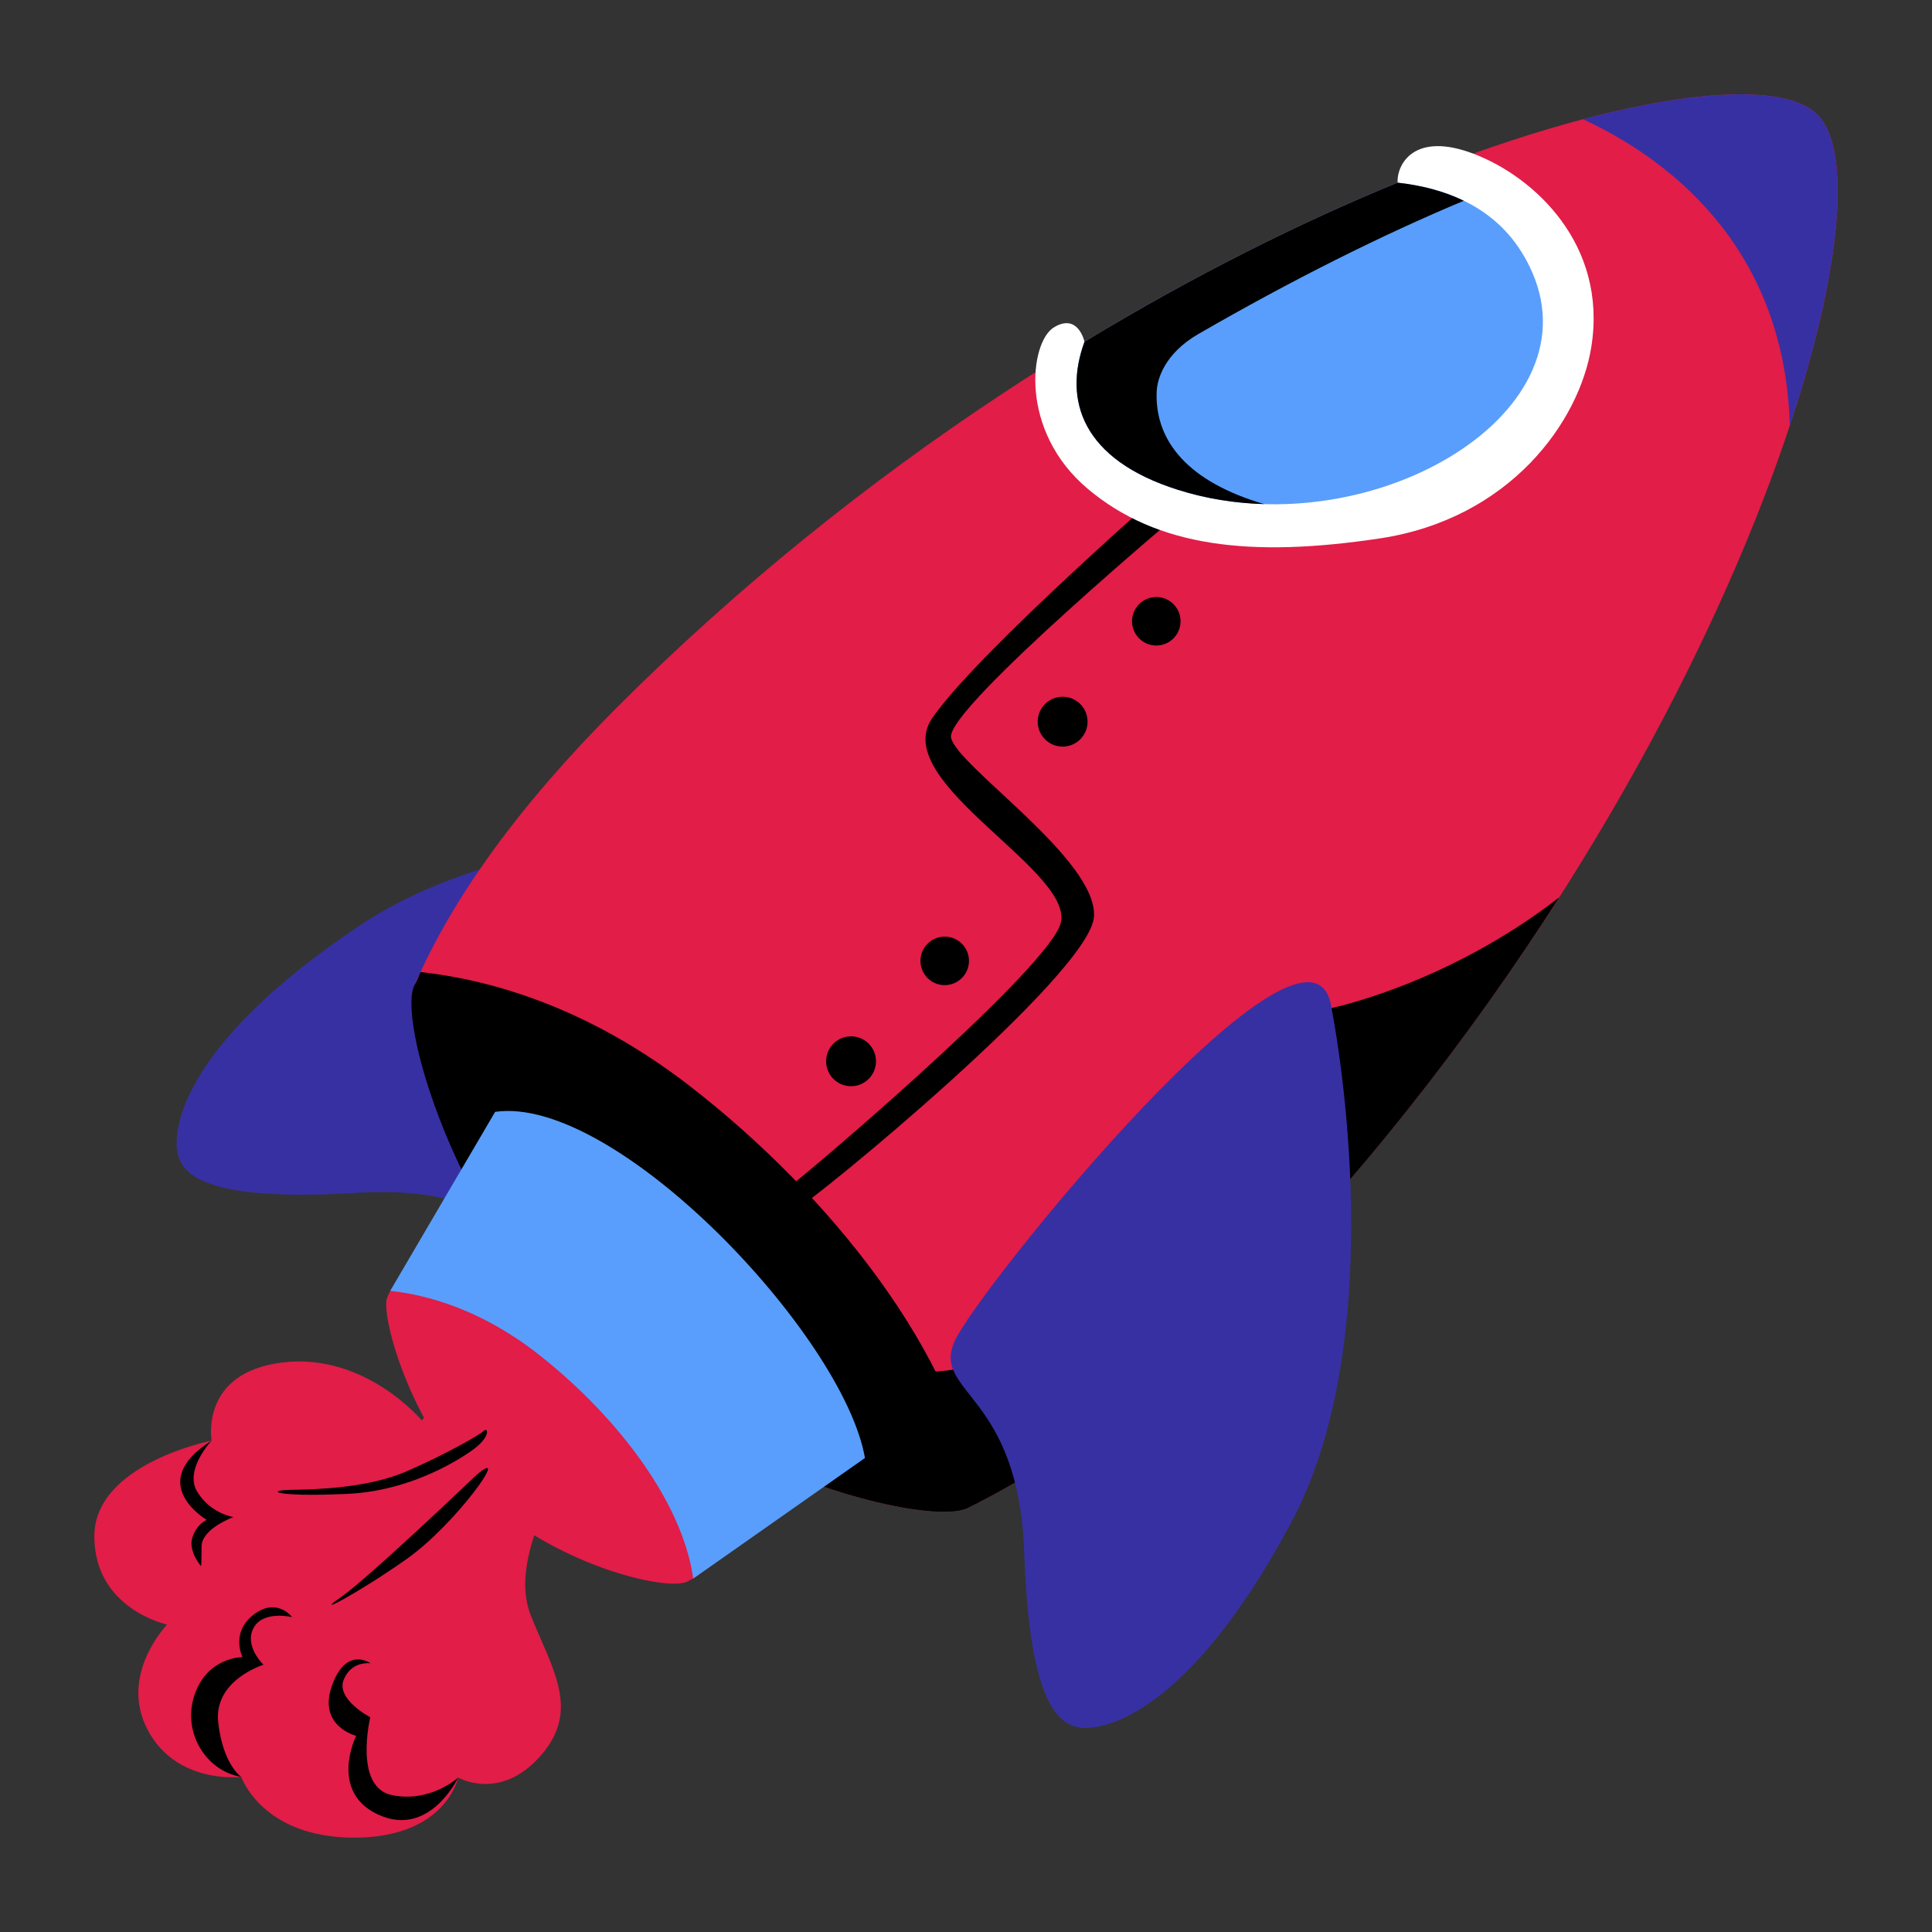 <svg xmlns:xlink="http://www.w3.org/1999/xlink" width="450" xmlns="http://www.w3.org/2000/svg" height="450" id="screenshot-fa970bbc-7c81-8098-8003-06ec7bd5053c" viewBox="0 0 450 450" style="-webkit-print-color-adjust: exact;" fill="none" version="1.1"><rect x="0" y="0" width="450" height="450" fill="#333333" stroke="none"/><g xmlns:xlink="http://www.w3.org/1999/xlink" width="512px" xml:space="preserve" height="512px" x="0px" id="shape-fa970bbc-7c81-8098-8003-06ec7bd5053c" style="fill: rgb(0, 0, 0);" ry="0" rx="0" y="0px" version="1.1" enable-background="new 0 0 512 512"><g id="shape-fa970bbc-7c81-8098-8003-06ec7bd54c76" rx="0" ry="0" style="fill: rgb(0, 0, 0);"><g id="shape-fa970bbc-7c81-8098-8003-06ec7bd54c77" rx="0" ry="0" style="fill: rgb(0, 0, 0);"><g id="shape-fa970bbc-7c81-8098-8003-06ec7bd5837a" rx="0" ry="0" style="fill: rgb(0, 0, 0);"><g id="shape-fa970bbc-7c81-8098-8003-06ec7bd5837b" rx="0" ry="0" style="fill: rgb(0, 0, 0);"><g id="shape-fa970bbc-7c81-8098-8003-06ec7bd617cd"><g class="fills" id="fills-fa970bbc-7c81-8098-8003-06ec7bd617cd"><path rx="0" ry="0" d="M202.649,194.485C202.649,194.485,127.470,186.558,84.188,215.305C40.906,244.052,40.325,264.289,41.369,268.604C42.413,272.919,46.257,280.118,83.247,277.832C120.238,275.546,122.155,295.543,133.549,289.405C144.944,283.267,233.691,195.923,202.649,194.485ZZ" style="fill: rgb(55, 48, 163);"/></g></g><g id="shape-fa970bbc-7c81-8098-8003-06ec7bd67987"><g class="fills" id="fills-fa970bbc-7c81-8098-8003-06ec7bd67987"><path rx="0" ry="0" d="M423.311,26.689C403.165,6.543,257.807,50.662,143.800,164.670C120.399,188.070,105.240,209.548,96.675,229.216C93.616,236.240,106.378,284.125,136.211,313.256C167.575,343.883,216.377,355.543,225.354,351.227C243.767,342.376,263.727,327.798,285.327,306.197C399.337,192.190,443.458,46.835,423.311,26.689ZZ" style="fill: rgb(225, 29, 72);"/></g></g><g id="shape-fa970bbc-7c81-8098-8003-06ec7bd70828"><g class="fills" id="fills-fa970bbc-7c81-8098-8003-06ec7bd70828"><path rx="0" ry="0" d="M363.174,209.011C337.012,229.321,310.129,234.793,310.129,234.793C310.129,234.793,305.735,269.949,250.489,306.989C195.243,344.029,170.759,287.528,170.759,285.016C170.759,285.016,170.750,312.769,168.593,336.300C193.933,349.560,219.152,354.210,225.356,351.227C243.768,342.376,263.729,327.799,285.329,306.199C316.452,275.076,342.354,241.621,363.174,209.011ZZ"/></g></g><g id="shape-fa970bbc-7c81-8098-8003-06ec7bd79aa7"><g class="fills" id="fills-fa970bbc-7c81-8098-8003-06ec7bd79aa7"><path rx="0" ry="0" d="M310.130,234.794C310.130,234.794,325.197,308.872,300.712,354.701C276.228,400.530,256.140,403.041,251.745,402.413C247.351,401.784,239.816,398.646,238.561,361.606C237.305,324.567,217.216,324.567,222.238,312.638C227.261,300.712,305.735,204.031,310.130,234.794ZZ" style="fill: rgb(55, 48, 163);"/></g></g><g id="shape-fa970bbc-7c81-8098-8003-06ec7bd7cbdd"><g class="fills" id="fills-fa970bbc-7c81-8098-8003-06ec7bd7cbdd"><path rx="0" ry="0" d="M97.952,226.403C97.516,227.344,97.211,228.351,96.675,229.215C92.134,236.536,105.873,284.224,136.211,313.255C167.883,343.563,216.378,355.543,225.356,351.226C226.241,350.802,227.132,350.350,228.024,349.898C223.140,315.478,193.090,278.078,160.715,252.999C136.622,234.335,113.827,228.152,97.952,226.403ZZ"/></g></g><g id="shape-fa970bbc-7c81-8098-8003-06ec7bd8654b"><g class="fills" id="fills-fa970bbc-7c81-8098-8003-06ec7bd8654b"><path rx="0" ry="0" d="M90.888,300.657L115.323,258.975C143.369,254.919,196.484,311.038,201.464,339.592L161.477,367.677C161.478,367.678,94.324,321.206,90.888,300.657ZL90.888,300.657ZZ" style="fill: rgb(89, 158, 252);"/></g></g><g id="shape-fa970bbc-7c81-8098-8003-06ec7bd8fa97"><g class="fills" id="fills-fa970bbc-7c81-8098-8003-06ec7bd8fa97"><path rx="0" ry="0" d="M90.888,300.657C90.651,301.168,90.415,301.677,90.195,302.183C88.535,305.996,95.460,331.982,111.650,347.792C128.671,364.413,155.157,370.741,160.030,368.399C160.511,368.167,160.993,367.923,161.477,367.677C158.826,348.998,142.519,328.701,124.949,315.091C111.874,304.962,99.503,301.607,90.888,300.657ZL90.888,300.657ZZ" style="fill: rgb(225, 29, 72);"/></g></g><g id="shape-fa970bbc-7c81-8098-8003-06ec7bd9536a"><g class="fills" id="fills-fa970bbc-7c81-8098-8003-06ec7bd9536a"><path rx="0" ry="0" d="M122.106,330.216C122.106,330.216,129.953,330.845,129.640,339.948C129.325,349.051,118.653,363.804,123.676,376.360C128.698,388.915,135.290,398.332,125.873,409.005C116.456,419.677,106.725,414.027,106.725,414.027C106.725,414.027,103.901,428.026,82.477,428.026C61.054,428.026,56.189,413.870,56.189,413.870C56.189,413.870,41.122,415.753,34.373,402.883C27.624,390.014,38.925,378.401,38.925,378.401C38.925,378.401,21.974,374.790,21.974,357.841C21.974,340.890,49.282,335.554,49.282,335.554C49.282,335.554,46.457,319.702,65.762,317.347C85.066,314.994,98.250,330.845,98.250,330.845C98.250,330.845,107.823,317.819,122.106,330.216ZL122.106,330.216ZZ" style="fill: rgb(225, 29, 72); fill-opacity: 1;"/></g></g><g id="shape-fa970bbc-7c81-8098-8003-06ec7bd9536b"><g class="fills" id="fills-fa970bbc-7c81-8098-8003-06ec7bd9536b"><path rx="0" ry="0" d="M277.003,117.636C277.003,117.636,220.183,165.136,221.515,171.794C222.847,178.453,255.697,200.204,254.808,213.522C253.921,226.840,189.553,279.665,185.113,281.885C180.674,284.104,181.562,277.668,183.337,276.780C185.113,275.893,241.712,227.949,246.817,215.741C251.923,203.533,206.865,182.447,217.075,167.355C227.285,152.261,274.118,111.421,274.118,111.421L277.003,117.636ZZ"/></g></g><g id="shape-fa970bbc-7c81-8098-8003-06ec7bd9bff3"><g class="fills" id="fills-fa970bbc-7c81-8098-8003-06ec7bd9bff3"><path rx="0" ry="0" d="M252.599,79.602C252.599,79.602,251.146,72.802,245.486,76.242C239.825,79.681,237.274,100.324,253.365,113.863C269.457,127.402,291.209,129.955,321.395,125.405C351.582,120.855,367.895,98.326,370.669,80.681C374.389,57.022,357.489,41.316,343.394,35.879C329.299,30.440,325.314,38.366,325.519,42.543C325.723,46.720,306.634,68.806,292.318,73.022C278.003,77.240,252.599,79.602,252.599,79.602ZL252.599,79.602ZZ" style="fill: rgb(255, 255, 255);"/></g></g><g id="shape-fa970bbc-7c81-8098-8003-06ec7bd9bff4"><g class="fills" id="fills-fa970bbc-7c81-8098-8003-06ec7bd9bff4"><path rx="0" ry="0" d="M325.519,42.543C303.030,51.753,278.202,64.088,252.599,79.601C247.600,93.237,252.061,107.037,274.340,114.084C317.844,127.846,371.558,97.216,356.910,63.478C350.780,49.363,338.353,43.967,325.519,42.543ZZ" style="fill: rgb(89, 158, 252);"/></g></g><g id="shape-fa970bbc-7c81-8098-8003-06ec7bd9d897"><g class="fills" id="fills-fa970bbc-7c81-8098-8003-06ec7bd9d897"><path rx="0" ry="0" d="M325.519,42.543C303.030,51.753,278.202,64.088,252.599,79.601C247.600,93.237,252.061,107.037,274.340,114.084C280.910,116.163,287.712,117.222,294.478,117.418C293.979,117.272,293.480,117.127,292.984,116.970C275.436,111.419,268.942,101.679,269.417,91.130C269.546,88.286,271.261,82.336,279.151,77.781C300.810,65.276,321.661,54.838,340.947,46.763C336.158,44.439,330.878,43.138,325.519,42.543ZZ"/></g></g><g id="shape-fa970bbc-7c81-8098-8003-06ec7bd9d898"><g class="fills" id="fills-fa970bbc-7c81-8098-8003-06ec7bd9d898"><path rx="0" ry="0" d="M274.973,144.705C274.973,147.826,272.442,150.356,269.323,150.356C266.203,150.356,263.673,147.826,263.673,144.705C263.673,141.585,266.203,139.055,269.323,139.055C272.443,139.055,274.973,141.585,274.973,144.705ZZ"/></g></g><g id="shape-fa970bbc-7c81-8098-8003-06ec7bda05fb"><g class="fills" id="fills-fa970bbc-7c81-8098-8003-06ec7bda05fb"><path rx="0" ry="0" d="M253.314,168.090C253.314,171.298,250.715,173.897,247.507,173.897C244.300,173.897,241.700,171.298,241.700,168.090C241.700,164.883,244.300,162.284,247.507,162.284C250.714,162.284,253.314,164.883,253.314,168.090ZZ"/></g></g><g id="shape-fa970bbc-7c81-8098-8003-06ec7bda05fc"><g class="fills" id="fills-fa970bbc-7c81-8098-8003-06ec7bda05fc"><path rx="0" ry="0" d="M225.692,223.807C225.692,226.927,223.162,229.457,220.041,229.457C216.921,229.457,214.391,226.927,214.391,223.807C214.391,220.686,216.921,218.156,220.041,218.156C223.162,218.156,225.692,220.686,225.692,223.807ZZ"/></g></g><g id="shape-fa970bbc-7c81-8098-8003-06ec7bda05fd"><g class="fills" id="fills-fa970bbc-7c81-8098-8003-06ec7bda05fd"><path rx="0" ry="0" d="M204.033,247.191C204.033,250.399,201.433,252.999,198.226,252.999C195.019,252.999,192.419,250.399,192.419,247.191C192.419,243.984,195.019,241.385,198.226,241.385C201.433,241.385,204.033,243.984,204.033,247.191ZZ"/></g></g><g id="shape-fa970bbc-7c81-8098-8003-06ec7bda732d"><g class="fills" id="fills-fa970bbc-7c81-8098-8003-06ec7bda732d"><path rx="0" ry="0" d="M56.188,413.870C56.188,413.870,51.938,411.064,50.829,401.187C49.719,391.309,61.372,387.758,61.372,387.758C61.372,387.758,56.821,383.429,59.041,379.213C61.261,374.995,68.031,376.660,68.031,376.660C68.031,376.660,64.480,371.888,59.041,376.105C53.604,380.322,56.490,385.982,56.490,385.982C56.490,385.982,48.499,385.871,45.391,394.528C42.283,403.184,47.786,412.458,56.188,413.870ZL56.188,413.870ZZ"/></g></g><g id="shape-fa970bbc-7c81-8098-8003-06ec7bda732e"><g class="fills" id="fills-fa970bbc-7c81-8098-8003-06ec7bda732e"><path rx="0" ry="0" d="M49.282,335.553C49.282,335.553,42.838,342.368,45.946,347.473C49.053,352.579,54.380,353.356,54.380,353.356C54.380,353.356,46.944,356.019,46.944,360.236C46.944,364.453,46.834,364.786,46.834,364.786C46.834,364.786,43.726,361.235,44.836,358.017C45.946,354.799,48.166,354.021,48.166,354.021C48.166,354.021,33.530,345.496,49.282,335.553ZL49.282,335.553ZZ"/></g></g><g id="shape-fa970bbc-7c81-8098-8003-06ec7bda732f"><g class="fills" id="fills-fa970bbc-7c81-8098-8003-06ec7bda732f"><path rx="0" ry="0" d="M110.570,337.357C110.570,337.357,98.093,347.167,80.907,347.952C63.722,348.737,61.681,347.089,67.881,347.010C74.080,346.932,85.851,346.539,94.719,342.694C103.586,338.849,111.748,334.219,112.690,333.277C113.631,332.336,114.337,334.455,110.570,337.357ZZ"/></g></g><g id="shape-fa970bbc-7c81-8098-8003-06ec7bda92e9"><g class="fills" id="fills-fa970bbc-7c81-8098-8003-06ec7bda92e9"><path rx="0" ry="0" d="M110.962,343.558C110.962,343.558,85.850,367.571,79.259,372.122C72.667,376.673,83.026,371.337,94.640,363.176C106.254,355.015,119.437,336.338,110.962,343.558ZZ"/></g></g><g id="shape-fa970bbc-7c81-8098-8003-06ec7bda92ea"><g class="fills" id="fills-fa970bbc-7c81-8098-8003-06ec7bda92ea"><path rx="0" ry="0" d="M106.725,414.027C106.725,414.027,100.211,419.991,91.266,418.108C82.319,416.225,86.243,399.981,86.243,399.981C86.243,399.981,78.239,395.822,80.044,391.270C81.849,386.719,86.322,387.425,86.322,387.425C86.322,387.425,80.593,383.266,77.297,392.684C74.001,402.100,82.947,404.298,82.947,404.298C82.947,404.298,76.433,417.450,88.283,422.739C100.133,428.026,106.725,414.027,106.725,414.027ZL106.725,414.027ZZ"/></g></g><g id="shape-fa970bbc-7c81-8098-8003-06ec7bda92eb"><g class="fills" id="fills-fa970bbc-7c81-8098-8003-06ec7bda92eb"><path rx="0" ry="0" d="M405.295,21.973C395.798,21.987,383.343,23.912,368.723,27.774C387.412,36.427,415.683,56.512,416.884,99.123C429.208,61.949,431.241,34.618,423.311,26.689C420.163,23.541,413.960,21.962,405.295,21.973ZZ" style="fill: rgb(55, 48, 163);"/></g></g></g></g></g></g></g></svg>